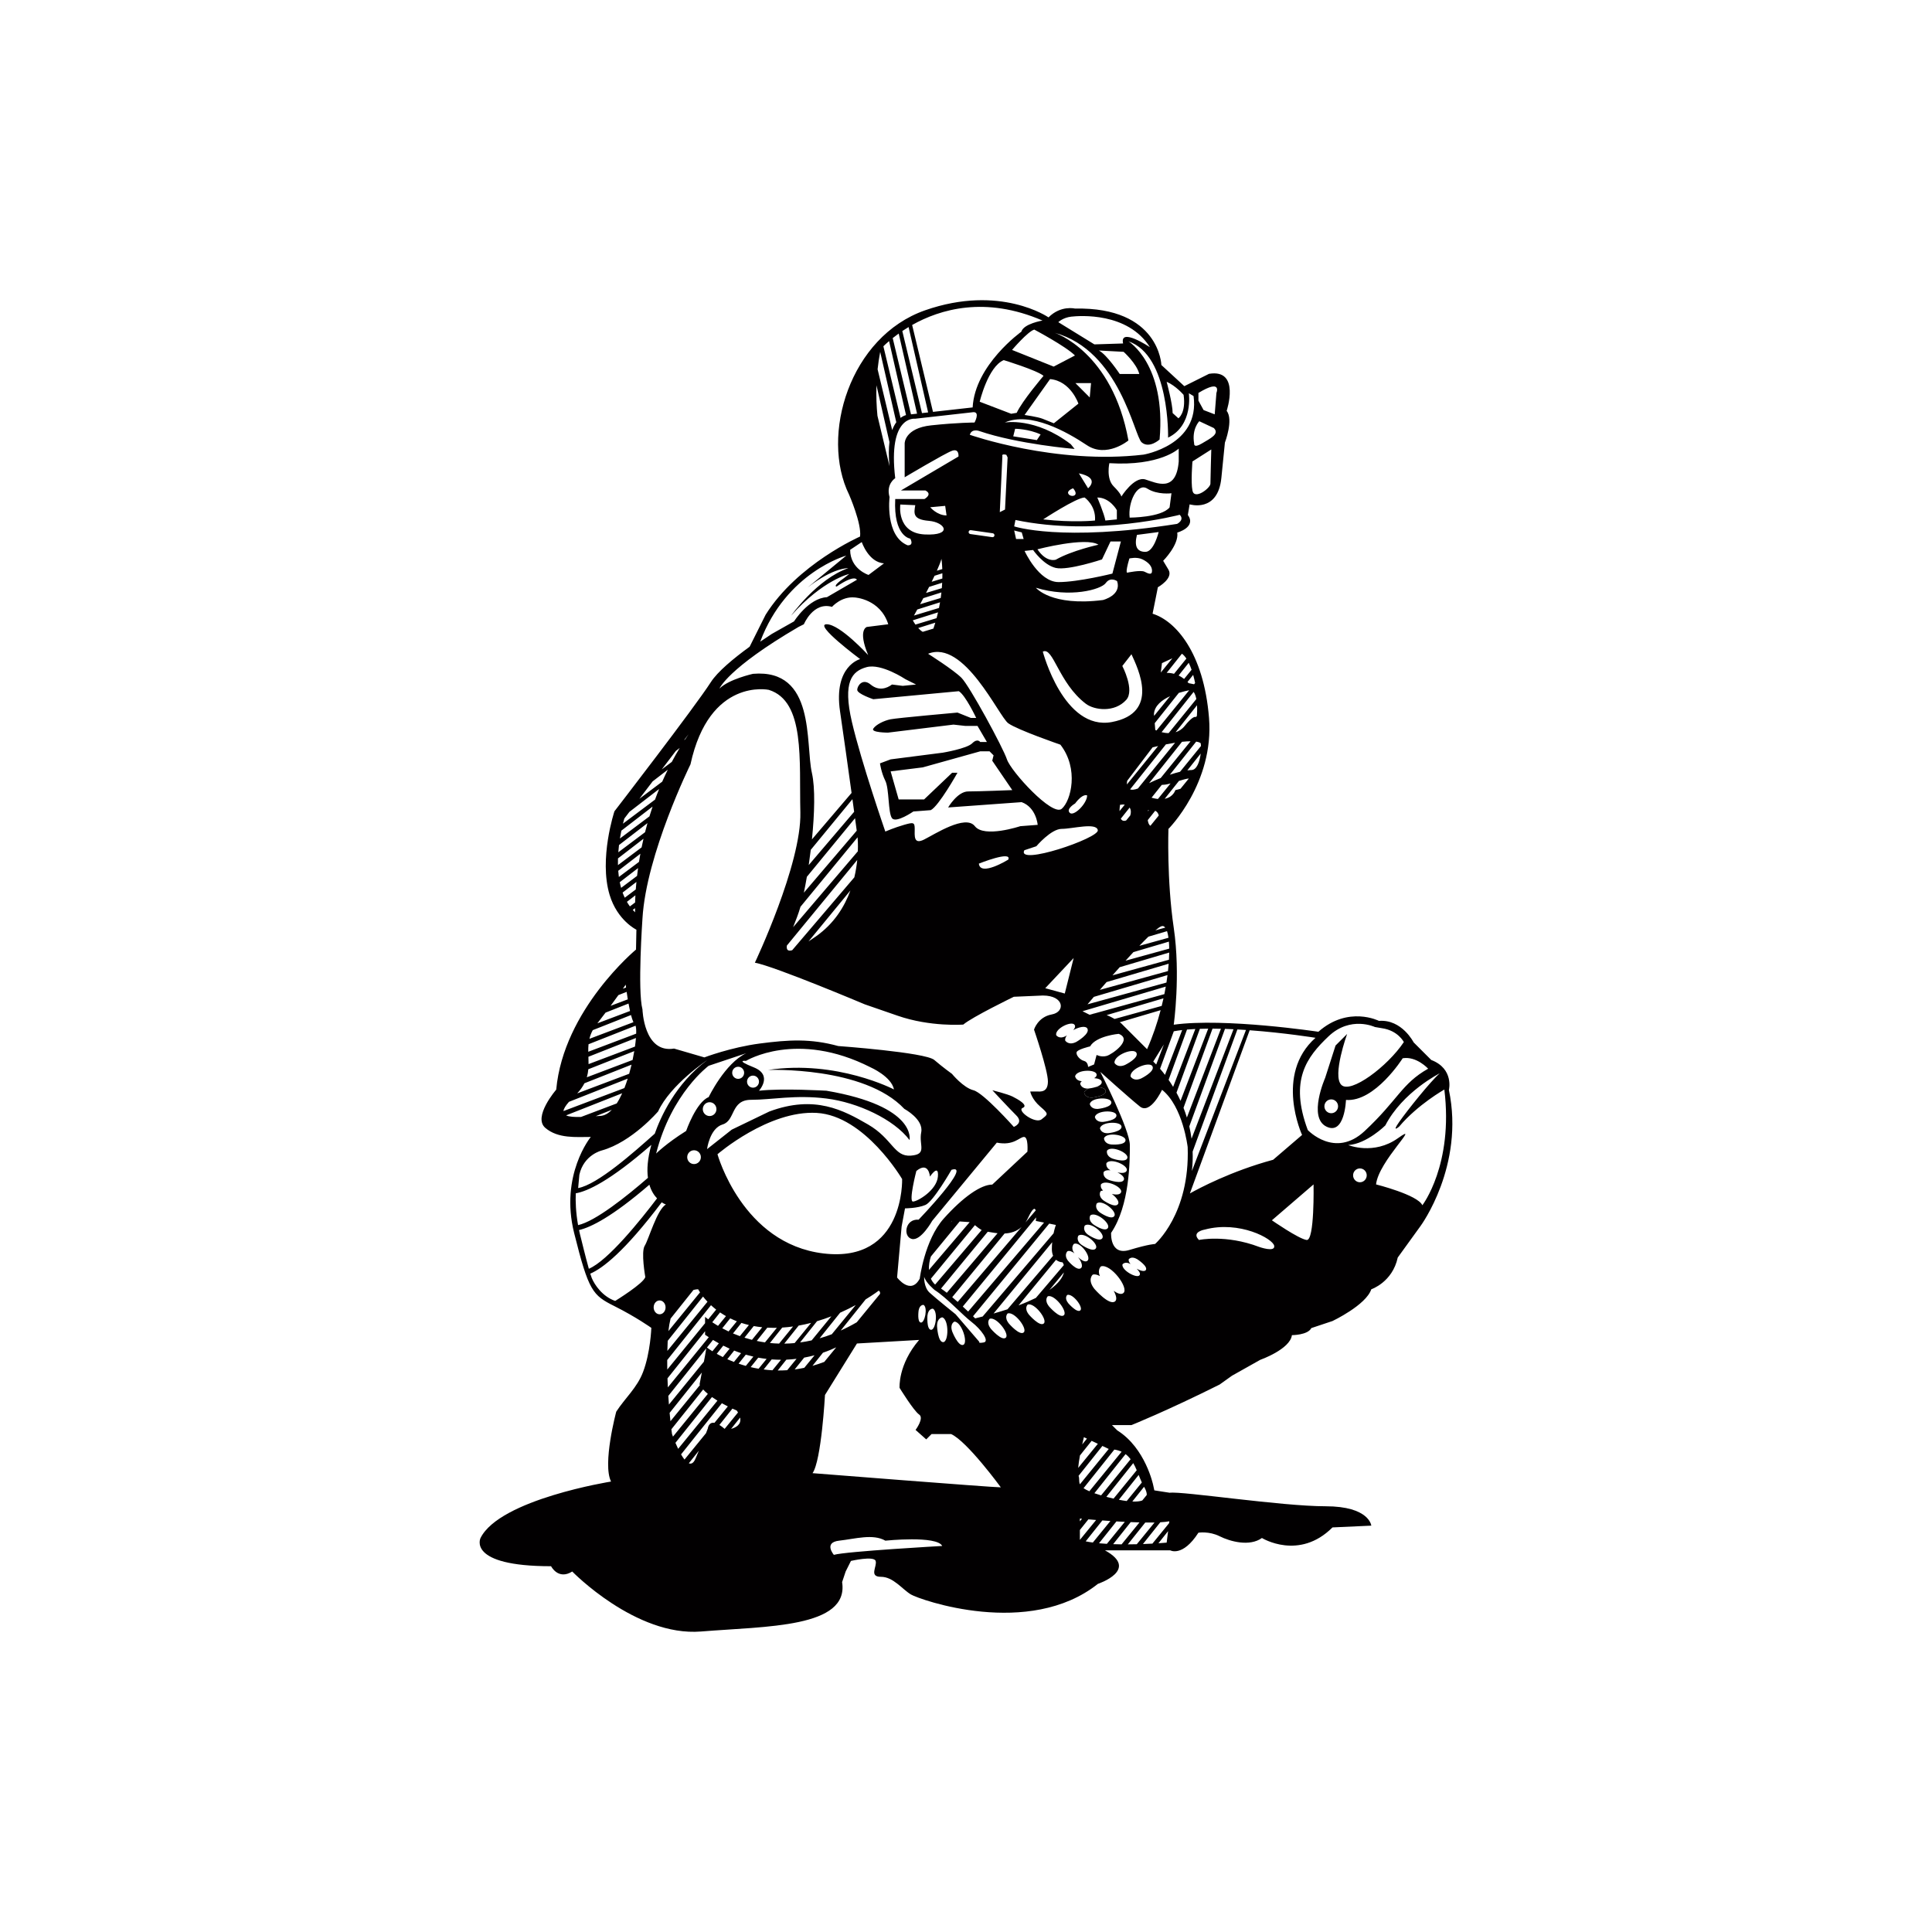 <?xml version="1.0" encoding="utf-8"?>
<!-- Generator: Adobe Illustrator 16.0.0, SVG Export Plug-In . SVG Version: 6.00 Build 0)  -->
<!DOCTYPE svg PUBLIC "-//W3C//DTD SVG 1.1//EN" "http://www.w3.org/Graphics/SVG/1.1/DTD/svg11.dtd">
<svg version="1.1" id="Layer_1" xmlns="http://www.w3.org/2000/svg" xmlns:xlink="http://www.w3.org/1999/xlink" x="0px" y="0px"
	 width="864px" height="864px" viewBox="0 0 864 864" enable-background="new 0 0 864 864" xml:space="preserve">
<g>
	<path fill="#020001" d="M647.957,487.446c0,0,2.369-9.474-7.889-13.421l-7.888-7.88c0,0-5.252-10.393-15.508-9.603
		c0,0-13.681-6.962-27.087,4.865c0,0-41.806-6.315-64.688-3.157c0,0,3.158-22.091,0-43.382c-3.149-21.302-2.368-44.167-2.368-44.167
		s20.513-20.519,18.145-49.702c-2.368-29.189-14.987-43.384-25.235-46.55l1.579-7.881l0.783-3.947c0,0,7.097-3.94,4.729-7.887
		c-2.36-3.94-2.36-3.94-2.36-3.94s7.097-7.105,6.308-12.625c0,0,8.678-2.361,4.736-7.887l0.79-4.737c0,0,12.618,3.947,14.197-11.828
		c1.579-15.774,1.579-15.774,1.579-15.774s3.938-10.25,0.789-14.197c0,0,6.301-18.933-7.895-16.571l-11.04,5.519l-10.263-9.466
		c0,0-0.781-26.025-38.647-25.235c0,0-6.31-1.579-11.827,3.941c0,0-21.546-14.937-55.221-3.158
		c-33.592,11.755-47.032,55.908-33.944,82.471c0,0,5.695,13.019,4.88,18.702c0,0-28.03,12.259-42.232,34.981l-7.139,14.276
		c-7.302,5.317-14.354,11.188-17.343,15.84c-7.32,11.389-43.12,57.768-43.12,57.768s-7.036,21.172-2.156,37.377
		c3.456,11.462,11.981,15.575,11.981,15.575l-0.175,8.877c0,0-32.433,26.846-35.684,62.647c0,0-10.58,12.213-4.884,17.096
		c5.695,4.88,13.83,4.062,20.34,4.062c0,0-13.942,16.981-7.432,43.004c6.51,26.04,8.246,27.775,18.011,32.655
		c9.764,4.896,16.5,9.719,16.5,9.719s-0.376,10.995-3.696,19.722c-2.72,7.149-7.959,11.527-11.996,17.757
		c0,0-6.262,23.369-2.322,31.249c0,0-49.694,7.895-58.371,25.248c0,0-6.309,12.619,31.554,12.619c0,0,3.158,6.315,9.463,2.368
		c0,0,28.399,29.181,57.584,26.827c29.186-2.384,66.266-1.579,63.104-22.091l1.579-4.736l2.368-4.737c0,0,10.253-2.368,11.042,0
		c0.79,2.369-3.154,7.105,2.365,7.105c5.526,0,9.466,5.526,13.41,7.895c3.947,2.354,52.856,19.722,83.618-4.736
		c0,0,18.932-6.316,3.157-15h29.181c0,0,5.526,3.158,12.619-7.882c0,0,4.736-0.79,9.474,1.579
		c4.729,2.368,13.406,4.736,18.932,0.789c0,0,16.564,10.25,31.552-4.736l17.354-0.79c0,0-0.79-8.669-20.512-8.669
		c-19.724,0-64.143-6.833-69.66-6.044l-6.854-1.062l-0.517-2.368c0,0-3.431-16.564-16.05-24.446l-2.368-2.368h8.678
		c0,0,15.783-6.315,39.446-18.143l5.526-3.947l12.616-7.091c0,0,13.406-4.736,14.195-11.053c0,0,7.105,0,8.678-3.157l9.468-3.158
		c0,0,14.984-7.093,17.354-14.198c0,0,9.458-3.143,11.827-14.195l10.263-14.195C635.339,548.18,655.062,521.365,647.957,487.446z
		 M557.203,460.604l-24.18,63.072c0.331-3.029,0.431-5.928,0.331-8.685l20.009-54.616
		C554.655,460.434,555.933,460.52,557.203,460.604z M542.239,460.018c1.247,0.013,2.497,0.027,3.76,0.057l-15.216,39.688
		c-0.458-1.507-0.975-2.957-1.514-4.336L542.239,460.018z M540.316,460.018l-12.374,32.281c-0.589-1.277-1.19-2.497-1.815-3.646
		l10.464-28.552C537.816,460.045,539.052,460.03,540.316,460.018z M534.552,460.174l-9.926,25.881
		c-0.673-1.134-1.363-2.183-2.024-3.143l8.241-22.494C532.048,460.317,533.283,460.245,534.552,460.174z M524.928,461.193
		c1.19-0.216,2.44-0.401,3.738-0.545l-7.679,20.038c-0.79-1.049-1.535-1.967-2.202-2.727L524.928,461.193z M492.695,483.773
		c0.17,1.201-1.33,1.958-2.868,2.415c2.264-0.116,4.47,0.439,4.641,1.631c0.33,2.384-5.963,3.029-5.963,3.029
		c-3.337,0.186-3.684-2.21-3.684-2.21c0.201-0.835,1.001-1.446,2.05-1.854c-0.082,0.009-0.14,0.016-0.14,0.016
		c-3.33,0.188-3.675-2.21-3.675-2.21c0.102-0.416,0.359-0.774,0.712-1.076c-2.691-0.171-2.979-2.21-2.979-2.21
		c0.718-3.029,9.294-3.215,9.63-0.819c0.101,0.705-0.372,1.249-1.09,1.665C491.089,482.266,492.56,482.811,492.695,483.773z
		 M502.635,527.495c-0.702,2.312-6.674,0.216-6.674,0.216c-3.114-1.235-2.404-3.562-2.404-3.562c0.598-0.75,1.754-0.938,3.045-0.779
		c-2.377-1.273-1.781-3.252-1.781-3.252c1.944-2.455,9.788,1.017,9.079,3.328c-0.393,1.292-2.43,1.207-4.151,0.881
		C501.559,525.191,502.953,526.455,502.635,527.495z M499.994,538.446c-1.307,2.039-6.488-1.594-6.488-1.594
		c-2.655-2.037-1.349-4.076-1.349-4.076c0.331-0.242,0.718-0.344,1.147-0.373c-1.435-1.248-0.954-2.74-0.954-2.74
		c1.982-2.413,9.768,1.176,9.022,3.487c-0.416,1.262-2.426,1.163-4.136,0.819C499.19,535.375,500.683,537.385,499.994,538.446z
		 M486.487,552.112c-2.647-2.039-1.343-4.063-1.343-4.063c2.526-1.837,9.15,3.618,7.838,5.67
		C491.678,555.743,486.487,552.112,486.487,552.112z M490.09,558.255c-1.307,2.039-6.488-1.606-6.488-1.606
		c-2.655-2.039-1.349-4.063-1.349-4.063C484.779,550.749,491.403,556.218,490.09,558.255z M488.972,547.576
		c-2.655-2.039-1.352-4.076-1.352-4.076c2.527-1.824,9.145,3.631,7.838,5.67C494.151,551.207,488.972,547.576,488.972,547.576z
		 M491.855,542.208c-2.656-2.024-1.35-4.076-1.35-4.076c2.527-1.823,9.145,3.646,7.838,5.67
		C497.037,545.839,491.855,542.208,491.855,542.208z M497.468,518.108c-3.101-1.25-2.396-3.562-2.396-3.562
		c1.943-2.439,9.788,1.02,9.085,3.331C503.448,520.202,497.468,518.108,497.468,518.108z M496.938,511.82
		c-3.315-0.401-3.223-2.829-3.223-2.829c1.256-2.855,9.725-1.492,9.632,0.921C503.245,512.337,496.938,511.82,496.938,511.82z
		 M495.587,506.767c-3.344,0.188-3.682-2.21-3.682-2.21c0.727-3.029,9.295-3.2,9.639-0.817
		C501.875,506.136,495.587,506.767,495.587,506.767z M493.305,501.715c-3.328,0.187-3.675-2.212-3.675-2.212
		c0.727-3.026,9.303-3.215,9.641-0.816C499.606,501.082,493.305,501.715,493.305,501.715z M491.038,495.902
		c-3.346,0.186-3.682-2.213-3.682-2.213c0.725-3.026,9.301-3.215,9.639-0.816C497.333,495.269,491.038,495.902,491.038,495.902z
		 M490.407,471.772l-1.121,4.249l-2.691,1.119c0,0,0-2.239-1.794-2.685c-1.786-0.443-3.58-2.468-3.365-3.817
		c0.229-1.336,6.057-2.685,6.057-2.685c2.691-4.722,12.789-5.612,12.789-5.612c6.504,2.47-2.913,9.201-5.383,9.876
		C492.429,472.877,490.407,471.772,490.407,471.772z M458.081,380.233l5.374-1.788c0,0,6.576-7.772,11.354-7.772
		c4.788,0,15.538-2.993,16.142,0.596C491.547,374.856,454.492,387.402,458.081,380.233z M480.144,428.433l-3.97,15.879l-8.733-2.383
		L480.144,428.433z M435.961,369.474c-4.185-5.375-17.928,3.588-22.711,5.978c-4.78,2.398-4.186-1.794-4.186-4.779
		c0-2.993-0.595-2.993-4.783-1.794c-4.181,1.198-8.365,2.992-8.365,2.992s-10.761-31.083-14.941-49.019
		c-4.185-17.929,0-22.708,6.574-24.503c6.573-1.794,17.332,5.375,17.332,5.375l4.783,2.398l-5.978,0.595l-4.78-0.595
		c-2.394,1.794-5.979,2.984-9.567,0c-3.581-2.993-5.979,0.595-5.979,2.389c0,1.794,7.178,4.184,7.178,4.184l38.25-3.589
		c2.988,1.794,7.769,11.958,7.769,11.958h-2.388l-5.978-2.397c0,0-26.898,2.397-29.888,2.993c-2.986,0.595-6.574,2.389-7.766,4.184
		c-1.199,1.794,6.574,1.794,6.574,1.794l29.285-3.588l5.379,0.597h5.376l4.191,7.177h-2.993c0,0-1.198-1.794-3.584,0.595
		c-2.391,2.391-13.149,4.185-13.149,4.185l-23.314,2.992l-4.777,1.787c0,0,0.596,4.192,2.39,7.773
		c1.791,3.588,1.196,14.34,2.99,16.737c1.791,2.39,9.563-2.993,9.563-2.993l7.769-0.595c3.586-1.794,11.953-16.729,11.953-16.729
		h-2.39l-12.552,11.949h-11.357l-3.589-12.553l14.347-1.794L438.351,336h4.184l1.795,1.794l-0.596,2.398l8.965,13.148
		c0,0-14.942,0.595-19.726,0.595c-4.782,0-8.969,7.169-8.969,7.169l32.878-2.382c6.573,2.382,7.171,10.155,7.171,10.155
		l-7.774,0.595C456.278,369.474,440.139,374.856,435.961,369.474z M450.904,384.424c0,0-12.554,7.765-13.148,1.787
		C437.756,386.21,452.698,380.233,450.904,384.424z M354.268,424.945c-2.042,0.582-2.623-0.287-2.376-2.088l31.468-38.275
		c-0.24,2.369-0.64,4.996-1.296,7.766L354.268,424.945z M380.306,398.225c-2.651,7.286-7.303,14.835-15.42,20.541
		c-1.213,0.847-2.303,1.586-3.315,2.253L380.306,398.225z M354.684,414.653c1.141-2.857,2.397-6.036,3.294-9.137l25.536-31.07
		c0.09,1.027,0.226,3.252,0.115,6.266L354.684,414.653z M382.376,365.906c0.312,2.304,0.578,4.221,0.758,5.584l-23.642,27.725
		c0.459-2.175,0.908-4.565,1.343-7.105L382.376,365.906z M361.667,386.864c0.33-2.217,0.635-4.5,0.911-6.811l18.629-22.658
		c0.276,2.01,0.538,3.904,0.774,5.641L361.667,386.864z M409.215,187.263l26.178-2.95c2.957,0,0.425,4.644,0.425,4.644
		s-7.598,0-19.422,1.264c-11.823,1.27-11.823,8.023-11.823,8.023v15.201c0,0,17.733-10.558,21.11-11.821
		c3.377-1.271,2.953,2.533,2.953,2.533l-25.755,15.194h10.978c3.381,1.694-0.42,3.804-0.42,3.804h-13.087
		c-0.848,16.888,6.757,17.735,6.757,17.735c1.687,3.374-1.27,2.957-1.27,2.957c-10.132-4.227-8.025-21.538-8.025-21.538
		c-1.687-5.906,2.538-8.448,2.538-8.448C396.975,185.576,409.215,187.263,409.215,187.263z M450.028,203.39l0.58,1.162
		l-1.161,23.319l-2.334,1.163l1.163-25.062C448.276,203.971,447.702,202.801,450.028,203.39z M450.904,323.455
		c4.184,2.993,23.311,9.566,23.311,9.566c8.369,10.752,4.781,25.098,0.595,28.681c-4.184,3.595-22.715-16.731-24.501-22.106
		c-1.794-5.382-16.741-32.877-20.327-36.466c-3.585-3.589-14.938-10.759-14.938-10.759
		C431.181,285.797,446.721,320.469,450.904,323.455z M453.551,237.244l3.382,0.848l0.841,2.956h-3.382L453.551,237.244z
		 M472.133,253.981c5.484,1.263,20.685-3.804,20.685-3.804l3.804-8.024h4.645l-3.798,14.361c0,0-15.2,3.796-24.07,3.796
		c-8.872,0-15.202-13.929-15.202-13.929l3.804-0.424C461.999,245.957,466.643,252.703,472.133,253.981z M463.945,245.648
		c0,0,21.623-5.655,27.287-2.053c0,0-11.842,2.577-19.049,6.689C472.184,250.285,468.063,251.828,463.945,245.648z M501.911,297.826
		l4.085-5.247c2.912,6.409,12.823,26.239-8.75,30.316c-21.566,4.076-30.896-31.479-30.896-31.479
		c4.665-2.333,7.004,13.989,19.24,23.312c3.74,2.856,12.826,4.091,18.073-1.745C507.56,308.648,501.911,297.826,501.911,297.826z
		 M505.062,249.754c0,0,3.373-0.848,5.913,0.423c2.532,1.263,4.222,2.956,4.222,5.067c0,2.117-1.689,1.27-3.376,0.423
		c-1.692-0.848-7.607,0.416-7.607,0.416S502.952,256.931,505.062,249.754z M516.617,362.562c0.903,0.452,1.406,1.234,1.586,2.131
		l-3.724,4.593c-0.718-0.416-1.056-1.42-1.193-2.54L516.617,362.562z M513.364,362.799c0.038-0.302,0.065-0.495,0.065-0.495
		c0.138-0.029,0.245-0.029,0.374-0.043L513.364,362.799z M519.444,414.201c0.633-0.215,1.192,0.03,1.665,0.632l-4.435,1.228
		C517.853,415.077,518.812,414.41,519.444,414.201z M517.823,357.309c-0.847-0.093-1.795-0.28-2.842-0.574l4.549-5.713
		c0.23-0.049,0.467-0.072,0.703-0.072c0.861,0,1.997-0.244,3.238-0.588L517.823,357.309z M519.058,347.949
		c-1.681,0.661-3.417,1.421-5.167,2.275l14.704-18.488c1.536-0.157,2.799-0.236,3.827-0.236L519.058,347.949z M508.866,352.636
		c-1.638,0.597-2.742,0.646-3.48,0.381l16.011-20.132c1.514-0.295,2.877-0.539,4.105-0.731L508.866,352.636z M505.464,364.665
		l-1.81,2.217c-0.206,0.101-0.431,0.172-0.667,0.202c-0.846,0.108-1.399-0.294-1.758-0.962l3.953-4.966
		C505.837,362.146,505.865,363.496,505.464,364.665z M491.855,442.677c0.947-1.106,1.952-2.27,3.008-3.489l27.774-8.207
		c-0.078,1.059-0.186,2.166-0.309,3.284L491.855,442.677z M522.114,436.059c-0.144,1.092-0.302,2.211-0.473,3.344l-35.298,9.733
		c0.789-0.933,1.745-2.066,2.828-3.331L522.114,436.059z M497.504,436.173c1.055-1.205,2.141-2.425,3.229-3.631l22.143-6.556
		c-0.015,1.026-0.051,2.096-0.116,3.215L497.504,436.173z M500.655,362.727c0.015-1.492,0.229-2.813,0.229-2.813
		c0.817-0.157,1.522-0.172,2.124-0.078L500.655,362.727z M486.173,355.73c0,3.588-5.986,9.566-7.781,7.766
		c-1.788-1.794,2.398-4.177,2.398-4.177C484.378,354.531,486.173,355.73,486.173,355.73z M463.264,262.844
		c15.2,4.643,29.138,0.839,31.247-2.117c2.11-2.95,5.067-0.84,5.067-0.84c2.109,6.331-6.33,8.448-6.33,8.448
		C470.024,271.292,463.264,262.844,463.264,262.844z M415.392,232.923c7.302,0.61,10.952,6.697-1.827,6.087
		c-12.772-0.61-10.945-13.385-10.945-13.385l6.689,0.293C408.703,229.572,408.092,232.313,415.392,232.923z M416.001,226.845
		l6.688-0.618l0.61,4.271C419.044,230.498,416.001,226.845,416.001,226.845z M411.473,270.215c0.456-0.854,0.936-1.773,1.438-2.713
		l8.089-2.562c-0.09,0.804-0.19,1.629-0.31,2.484L411.473,270.215z M420.39,269.354c-0.141,0.825-0.298,1.671-0.47,2.533
		l-11.197,3.396c0.392-0.704,0.897-1.63,1.483-2.713L420.39,269.354z M414.121,265.169c0.459-0.89,0.926-1.794,1.382-2.706
		l5.842-1.851c-0.036,0.774-0.086,1.586-0.157,2.419L414.121,265.169z M416.643,260.174c0.449-0.918,0.884-1.815,1.296-2.691
		l3.499-1.112c0.003,0.732,0,1.521-0.018,2.354L416.643,260.174z M418.972,255.229c0.951-2.125,1.688-3.983,2.046-5.29
		c0,0,0.266,1.665,0.377,4.557L418.972,255.229z M419.493,273.847c-0.197,0.854-0.409,1.723-0.646,2.598l-9.456,2.871
		c-0.388-0.552-0.783-1.184-1.188-1.902L419.493,273.847z M418.276,278.454c-0.262,0.876-0.538,1.758-0.847,2.656l-4.779,1.45
		c-0.633-0.359-1.311-0.912-2.027-1.694L418.276,278.454z M443.74,240.222l-9.818-1.399c-0.477-0.072-0.806-0.516-0.742-0.997
		c0.071-0.467,0.513-0.805,0.989-0.733l9.815,1.393c0.474,0.072,0.805,0.524,0.739,0.997
		C444.66,239.964,444.215,240.294,443.74,240.222z M521.34,441.212c-0.201,1.12-0.401,2.239-0.632,3.373l-31.078,8.585
		c-0.407,0.071-0.802,0.186-1.176,0.329l-1.163,0.316l-3.188-1.594L521.34,441.212z M520.313,446.451
		c-0.245,1.12-0.511,2.269-0.798,3.402l-21.058,5.828c-1.032-0.604-2.253-1.235-3.551-1.723L520.313,446.451z M508.206,470.811
		c1.262,2.368-5.09,5.439-5.09,5.439c-3.424,1.479-4.7-0.903-4.7-0.903C498.015,471.887,506.935,468.427,508.206,470.811z
		 M515.383,476.854c1.262,2.383-5.09,5.454-5.09,5.454c-3.424,1.478-4.7-0.903-4.7-0.903
		C505.191,477.945,514.12,474.485,515.383,476.854z M512.972,469.204l-11.557-11.57c0,0-0.243-0.188-0.661-0.475l18.289-5.41
		C517.521,457.548,515.512,463.489,512.972,469.204z M520.493,467.093l-3.431,8.956c-0.818-0.86-1.321-1.306-1.321-1.306
		L520.493,467.093z M522.876,424.235l-19.523,5.383c1.185-1.306,2.362-2.584,3.511-3.826l15.869-4.693
		C522.817,422.06,522.861,423.107,522.876,424.235z M522.545,419.375l-13.02,3.604c1.435-1.507,2.807-2.893,4.048-4.099l8.332-2.461
		C522.171,417.222,522.387,418.213,522.545,419.375z M527.921,352.744c-0.682,0.208-1.436,0.409-2.305,0.596
		c0,0-0.861,3.136-4.758,3.889l6.372-8.002c1.675-0.516,3.266-0.976,4.429-1.083L527.921,352.744z M532.787,344.368
		c-0.496,0-1.113,0.058-1.801,0.151l5.97-7.515C536.525,340.579,535.206,344.368,532.787,344.368z M536.971,332.418
		c0.057,0.352,0.102,0.761,0.116,1.199l-9.375,11.526c-1.37,0.337-2.906,0.768-4.549,1.312l11.783-14.805
		C536.662,331.916,536.971,332.418,536.971,332.418z M535.257,320.153l-0.41,0.517c-0.531-0.266-1.859-0.008-5.045,3.976
		c-1.192,1.492-2.613,2.354-4.069,2.806l9.587-12.058C535.428,317.311,535.335,319.119,535.257,320.153z M522.616,327.854
		c-1.147-0.014-2.225-0.193-3.143-0.423l14.324-18.007c0.589,0.803,0.969,1.93,1.207,3.194L522.616,327.854z M517.191,326.677
		c-0.338-0.128-0.547-0.229-0.547-0.229l-0.242-3.044l10.78-13.549c1.929-0.604,3.631-0.977,4.635-1.17L517.191,326.677z
		 M534.459,305.44L534,306.007l-2.412-0.489c-0.171-0.193-0.351-0.359-0.53-0.538l2.533-3.171
		C534.028,303.366,534.3,304.687,534.459,305.44z M532.88,299.526l-3.338,4.098c-0.825-0.638-1.65-1.156-2.454-1.543l4.521-5.669
		C532.09,297.409,532.521,298.472,532.88,299.526z M528.502,292.415l0.101-0.044c0.718,0.517,1.37,1.278,1.953,2.153l-5.521,6.805
		c-1.24-0.344-2.361-0.431-3.295-0.409L528.502,292.415z M519.638,296.555l4.65-2.167l-5.174,6.365L519.638,296.555z
		 M523.269,311.339l-7.139,8.793l-0.071-0.861C516.315,315.553,519.646,313.019,523.269,311.339z M515.454,334.213
		c0.861-0.208,1.672-0.395,2.462-0.574l-13.944,17.16c-0.058-0.868,0.128-1.643,0.128-1.643L515.454,334.213z M512.239,246.796
		c-3.797,0-5.067-2.533-3.797-7.593l9.71-1.271C518.152,237.933,516.043,246.796,512.239,246.796z M526.399,234.287
		c-51.883,8.161-72.849,1.112-72.849,1.112l0.562-2.863c36.143,7.579,73.456-2.325,73.456-2.325
		C529.895,232.536,526.399,234.287,526.399,234.287z M485.052,222.488c0,0,5.152,3.604,4.638,10.292c0,0-9.79,1.033-23.169-0.51
		C466.521,232.27,481.448,222.488,485.052,222.488z M479.899,218.369c3.092,3.602-1.026,4.119-2.052,2.576
		C476.812,219.402,479.899,218.369,479.899,218.369z M482.482,211.679c9.775,2.053,4.112,6.689,4.112,6.689L482.482,211.679z
		 M512.195,214.414c-4.979-1.537-10.729,7.658-10.729,7.658s0-1.142-3.451-4.593c-3.445-3.445-1.91-10.343-1.91-10.343
		c22.786,1.407,31.027-6.516,31.027-6.516v5.749C525.983,220.55,517.177,215.95,512.195,214.414z M523.881,220.586l-0.834,6.323
		c-3.731,4.571-17.855,4.571-17.855,4.571c-0.825-6.645,3.329-15.867,7.895-12.968C517.649,221.418,523.881,220.586,523.881,220.586
		z M499.463,228.15v4.119l-5.139,0.51c-0.517-3.086-3.609-10.292-3.609-10.292C496.376,222.488,499.463,228.15,499.463,228.15z
		 M541.307,216.331c0,1.916-7.163,7.442-8.039,3.064c-0.774-3.833,0-13.026,0-13.026l8.425-5.369
		C541.692,201,541.307,214.414,541.307,216.331z M537.473,198.33c-3.824,2.29-3.444,0-3.444,0c-1.148-6.523,2.296-9.962,2.296-9.962
		l6.517,3.058C545.525,194.109,541.307,196.026,537.473,198.33z M535.944,175.722c10.729-6.516,8.045,0,8.045,0l-0.767,9.575
		l-4.981-1.917l-2.297-4.213V175.722z M529.306,176.577c1.17,8.152-2.326,10.485-2.326,10.485l-2.568-2.333
		c0-4.076-2.677-13.988-2.677-13.988C525.818,172.486,529.306,176.577,529.306,176.577z M479.08,141.603
		c3.72-0.417,25.235-2.068,35.154,13.649c0,0-13.645-9.1-11.985-1.65l-12.834,0.409l-16.134-9.933
		C473.281,144.079,475.356,142.019,479.08,141.603z M509.498,167.247h-8.75c0,0-5.834-8.75-9.324-10.5l11.067,0.588
		C502.491,157.334,508.328,162.582,509.498,167.247z M510.553,197.82c3.38,2.958,8.023-1.271,8.023-1.271
		c2.957-33.774-13.938-43.909-13.938-43.909c18.582,6.331,17.735,43.07,17.735,43.07c11.396-5.49,9.285-19.845,9.285-19.845
		l2.111,1.263c2.964,21.963-22.38,26.182-22.38,26.182c-39.258,4.644-77.686-8.871-77.686-8.871c0.847-2.95,4.222-1.687,4.222-1.687
		c17.312,5.913,42.647,8.024,42.647,8.024l-1.694-2.111c-16.041-12.251-29.548-9.71-29.548-9.71
		c11.404-5.074,27.869,4.22,36.732,10.135c8.864,5.913,18.574-2.111,18.574-2.111c-7.171-39.696-32.93-48.136-32.93-48.136
		C500.841,156.868,507.172,194.863,510.553,197.82z M482.268,180.509l-10.98,8.785c0,0-2.958-1.184-5.066-2.032
		c-2.111-0.847-8.025-1.687-8.025-1.687l11.398-16.041C478.88,170.375,482.268,180.509,482.268,180.509z M480.934,171.323h6.989
		l-0.589,6.416L480.934,171.323z M454.672,184.621l-2.476,0.417l-14.067-5.383c0,0,3.718-15.71,10.751-18.61
		c0,0,14.9,4.551,17.792,7.033C466.672,168.078,457.154,179.246,454.672,184.621z M453.129,195.129l0.847-3.373
		c0,0,5.915,0,11.396,2.527l-1.687,2.533L453.129,195.129z M480.73,158.971l-9.516,4.974l-18.618-7.451c0,0,7.034-8.275,9.935-9.101
		C462.531,147.394,476.598,154.844,480.73,158.971z M466.221,143.354c0,0-8.456,1.392-9.482,4.995c0,0-20.734,14.807-21.767,33.854
		l-17.736,1.987l-9.32-38.856C420.398,138.301,440.597,132.272,466.221,143.354z M406.324,146.26l8.737,38.175l-2.748,0.309
		l-8.796-36.704C404.396,147.452,405.336,146.855,406.324,146.26z M401.906,149.16l8.203,35.835l-2.709,0.302l-8.179-34.105
		C400.029,150.538,400.926,149.864,401.906,149.16z M397.599,152.533l7.576,33.093c-0.653,0.188-1.522,0.553-2.448,1.25
		l-7.676-32.018C395.668,154.255,396.515,153.452,397.599,152.533z M393.624,157.364l7.202,31.471
		c-0.671,0.912-1.303,2.06-1.834,3.51l-6.524-27.202C392.737,162.61,393.117,160.012,393.624,157.364z M391.958,172.299
		l5.808,25.371c-0.353,2.878-0.395,6.416,0.039,10.801l-5.405-22.543C391.991,181.75,391.793,177.187,391.958,172.299z
		 M385.383,242.411c0,0,3.029,9.086,9.947,9.517l-6.918,5.188c0,0-8.218-2.598-8.218-11.238L385.383,242.411z M378.465,248.468
		l-17.301,14.269c11.674-9.079,18.166-8.641,18.166-8.641c-13.845,4.75-25.519,21.187-25.519,21.187
		c14.271-16.006,25.949-18.597,25.949-18.597l-2.16,1.723c-5.624,3.897-3.463,3.905-3.463,3.905
		c8.218-5.627,9.082-3.037,9.082-3.037l-13.407,7.788c-8.218,0.437-14.705,10.815-14.705,10.815l-9.951,5.62l-5.186,3.466
		C351.649,255.825,378.465,248.468,378.465,248.468z M357.091,280.378l2.401-1.207c0,0,4.191-10.184,12.582-7.78
		c0,0,4.191-4.802,10.184-4.198c0,0,11.383,0.603,14.975,11.978l-9.584,1.207c0,0-4.191,1.19,0.599,12.574
		c0,0-12.581-13.781-18.571-13.781c-5.992,0,14.979,15.582,14.979,15.582s-11.982,3-8.989,23.361
		c1.543,10.487,3.56,24.926,5.156,36.488l-17.721,20.777c1.171-11.497,1.508-23.002-0.014-29.705
		c-3-13.185,1.798-46.729-26.361-44.333c0,0-10.783,2.397-14.979,6.588C321.749,307.93,325.341,298.945,357.091,280.378z
		 M343.8,308.504c16.382,5.088,13.558,31.629,14.124,54.79c0.563,23.161-20.336,67.221-20.336,67.221
		c9.04,1.697,49.146,18.636,49.146,18.636s0,0,14.684,5.081c14.688,5.096,29.372,3.962,29.372,3.962
		c3.954-3.388,22.597-12.431,22.597-12.431l12.99-0.56c9.604,0,10.164,7.348,3.956,8.469c-6.208,1.134-7.91,6.776-7.91,6.776
		s6.208,18.07,6.208,23.166c0,5.081-3.388,4.521-5.08,4.521c-1.695,0-2.814,0-2.814,0s0.56,3.389,4.507,6.774
		c3.962,3.388,3.388,3.388,0.574,5.642c-2.826,2.268-11.297-3.947-8.483-5.08c2.828-1.136-2.252-3.947-4.513-5.083
		c-2.261-1.134-9.037-2.827-9.037-2.827s7.342,7.91,10.736,11.296c3.388,3.388-1.134,5.098-1.134,5.098s-13.556-15.26-18.077-16.394
		c-4.52-1.133-9.601-7.335-9.601-7.335s-3.955-2.828-7.909-6.214c-3.955-3.389-42.933-6.217-42.933-6.217
		c-12.424-3.388-22.027-2.826-35.018-1.134c-12.99,1.693-24.854,6.215-24.854,6.215l-13.554-3.947
		c-13.562,2.254-14.128-17.512-14.128-17.512c-2.261-8.484,0-40.676,0-40.676c1.698-28.802,21.466-68.907,21.466-68.907
		C317.252,302.85,343.8,308.504,343.8,308.504z M463.248,580.434c-2.21,1.089-4.766,2.21-7.751,3.344l16.765-20.397
		c1.336,1.134,2.915,1.134,2.915,1.134s0.338,0.445,0.574,1.249L463.248,580.434z M475.793,569.022
		c-0.517,2.108-2.188,4.821-6.474,7.851L475.793,569.022z M427.359,587.754c0,0-8.886-7.149-11.602-9.632
		c-2.721-2.455-2.469-7.149-2.469-7.149c0.738,2.715,4.689,5.93,4.689,5.93c5.43,3.444,12.342,11.095,16.542,14.31
		c4.196,3.217,8.144,8.642,5.432,9.13c-2.713,0.502-1.974-0.243-1.974-0.243L427.359,587.754z M430.783,601.418
		c-2.258,0.891-4.925-5.885-4.925-5.885c-1.267-3.616,0.988-4.507,0.988-4.507C430.079,591.17,433.036,600.529,430.783,601.418z
		 M421.823,600.213c-2.424,0.113-2.768-7.147-2.768-7.147c-0.036-3.834,2.383-3.947,2.383-3.947
		C424.458,590.278,424.244,600.099,421.823,600.213z M416.356,594.701c-2.066-0.158-1.597-6.36-1.597-6.36
		c0.374-3.257,2.44-3.099,2.44-3.099C419.636,586.547,418.427,594.859,416.356,594.701z M321.099,592.935
		c-0.977-0.587-1.837-1.134-2.573-1.621l3.491-4.394c0.826,0.56,1.705,1.121,2.643,1.651L321.099,592.935z M326.55,589.576
		c0.939,0.46,1.931,0.891,2.979,1.307l-3.715,4.551c-0.997-0.475-1.941-0.948-2.81-1.423L326.55,589.576z M318.857,599.223
		c0.875,0.53,1.747,1.047,2.619,1.521l-2.881,3.545c-1.271-0.805-2.1-1.392-2.455-1.666L318.857,599.223z M323.45,601.776
		c0.954,0.488,1.897,0.934,2.846,1.35l-3.061,3.761c-0.998-0.502-1.902-0.989-2.706-1.45L323.45,601.776z M328.326,603.987
		c1.041,0.418,2.067,0.804,3.091,1.147l-3.209,3.935c-1.04-0.402-2.027-0.818-2.953-1.22L328.326,603.987z M330.871,597.527
		c-1.069-0.386-2.095-0.789-3.068-1.205l3.758-4.707c1.068,0.344,2.186,0.673,3.354,0.947L330.871,597.527z M337.079,593.021
		c1.21,0.23,2.469,0.403,3.779,0.532l-4.579,5.626c-1.159-0.3-2.271-0.617-3.348-0.961L337.079,593.021z M343.151,593.738
		c0.969,0.045,1.952,0.087,2.971,0.087c0.435,0,0.861-0.015,1.296-0.029l-5.318,6.53c-1.267-0.186-2.49-0.4-3.678-0.658
		L343.151,593.738z M349.822,593.696c1.633-0.102,3.243-0.26,4.834-0.487l-6.233,7.649c-1.403-0.042-2.781-0.114-4.108-0.258
		L349.822,593.696z M357.17,592.806c1.899-0.329,3.758-0.745,5.566-1.206l-7.378,9.029c-1.579,0.158-3.119,0.229-4.622,0.244
		L357.17,592.806z M365.375,590.853c2.232-0.658,4.381-1.405,6.419-2.195l-8.82,10.766c-1.761,0.389-3.483,0.703-5.175,0.919
		L365.375,590.853z M375.709,587.049c2.565-1.133,4.901-2.309,6.982-3.43l-10.707,13.062c-1.853,0.718-3.66,1.307-5.444,1.81
		L375.709,587.049z M387.124,581.092c3.704-2.252,5.836-3.902,5.836-3.902c0.546,0.272,0.703,0.789,0.6,1.436l-10.393,12.673
		c-0.039,0.045-0.068,0.058-0.068,0.058c-2.423,1.408-4.805,2.628-7.138,3.675L387.124,581.092z M368.31,560.552
		c-36.358-4.307-47.448-44.368-47.448-44.368s22.795-19.723,44.365-18.487c21.567,1.232,38.208,29.584,38.208,29.584
		S404.666,564.857,368.31,560.552z M316.918,490.633c-5.595,2.24-10.073,15.129-10.073,15.129
		c-8.946,5.613-13.421,10.106-13.421,10.106c6.872-27.015,23.494-39.245,23.494-39.245l16.776-5.612
		C324.185,475.505,316.918,490.633,316.918,490.633z M332.78,479.754c0,1.507-1.191,2.713-2.67,2.713
		c-1.475,0-2.67-1.206-2.67-2.713c0-1.494,1.195-2.7,2.67-2.7C331.588,477.054,332.78,478.26,332.78,479.754z M320.395,496.016
		c0,1.708-1.366,3.086-3.053,3.086s-3.05-1.378-3.05-3.086c0-1.707,1.364-3.101,3.05-3.101S320.395,494.309,320.395,496.016z
		 M310.373,520.576c-1.683,0-3.05-1.379-3.05-3.086c0-1.708,1.368-3.087,3.05-3.087c1.687,0,3.058,1.379,3.058,3.087
		C313.431,519.197,312.06,520.576,310.373,520.576z M313.054,577.949l-14.139,17.326c0.226-2.081,0.56-3.933,0.969-5.584
		l10.234-12.818c1.267-0.33,2.113-0.303,2.113-0.303S312.498,577.103,313.054,577.949z M298.603,599.624l15.796-19.794
		c0.549,0.703,1.209,1.478,1.992,2.312l-17.947,21.988C298.477,602.652,298.527,601.146,298.603,599.624z M316.197,513.901
		c0,0,1.16-9.288,6.966-11.038c5.803-1.737,3.48-11.024,12.768-11.024c9.291,0,19.737-2.324,33.667-0.574
		c13.936,1.737,30.188,9.287,37.152,18.575c0,0,3.481-15.101-37.152-22.062c0,0-19.732-1.163-30.179,0c0,0,6.38-6.962-2.328-10.451
		c-8.706-3.472-3.482-2.898-3.482-2.898s22.641-13.923,55.728,2.898c0,0,9.286,4.063,10.449,9.877c0,0-25.543-13.349-56.304-8.714
		c0,0,42.955-1.737,60.948,17.413c0,0,8.705,4.649,7.542,10.463c-1.159,5.799,2.903,9.862-4.644,10.437
		c-7.543,0.589-8.124-7.536-19.151-13.938c-11.028-6.374-23.803-13.349-44.118-5.801l-16.833,8.125L316.197,513.901z
		 M334.079,483.714c0-1.492,1.195-2.697,2.67-2.697c1.476,0,2.674,1.205,2.674,2.697c0,1.494-1.198,2.7-2.674,2.7
		C335.274,486.414,334.079,485.208,334.079,483.714z M415.879,526.188c0,0,4.055-6.086,3.549,0
		c-0.51,6.086-9.122,11.154-11.149,11.154s1.518-13.681,1.518-13.681C415.374,519.099,415.879,526.188,415.879,526.188z
		 M403.208,548.494l1.518-8.11c0,0,5.58,0,9.126-1.521c3.549-1.52,11.659-15.718,11.659-15.718
		c9.629-3.042-14.699,22.308-14.699,22.308c-6.086-0.502-7.098,7.607-3.043,8.612c4.055,1.018,9.122-8.109,9.122-8.109
		l28.888-34.967c7.607,1.52,10.141-2.541,12.173-2.541c2.024,0,1.514,6.588,1.514,6.588l-15.711,14.713
		c-5.066,0-13.087,5.57-21.704,15.202c-8.615,9.63-10.732,26.856-10.732,26.856c-4.055,7.593-10.139-0.503-10.139-0.503
		L403.208,548.494z M466.9,546.744l-33.937,39.79c-0.721-0.676-1.532-1.436-2.401-2.24l32.787-39.876
		c-0.044,0.891-0.116,1.594-0.116,1.594L466.9,546.744z M429.171,546.242l4.472,0.3l-18.216,21.374
		c-0.104-2.11,0.275-4.249,0.879-6.014L429.171,546.242z M425.202,546.643c0.141-0.2,0.276-0.415,0.425-0.631h0.107L425.202,546.643
		z M435.989,547.893c0.833,0.718,1.931,1.579,3.008,2.181l-20.803,24.389c-0.829-0.747-1.45-1.65-1.888-2.628L435.989,547.893z
		 M441.73,550.835c0.971,0.129,2.541,0.487,4.393,0.674l-22.701,26.628c-0.918-0.718-1.791-1.363-2.584-1.881L441.73,550.835z
		 M449.26,551.625c2.599-0.116,5.361-0.849,7.629-2.943l-28.604,33.546c-0.808-0.718-1.625-1.436-2.443-2.125L449.26,551.625z
		 M458.575,546.715c0.382-0.574,0.747-1.19,1.076-1.896c2.233-4.75,3.167-4.794,3.517-3.502L458.575,546.715z M410.816,586.031
		c0.495-2.714,2.221-2.47,2.221-2.47c1.979,1.235,0.5,8.152-1.23,7.896C410.077,591.212,410.816,586.031,410.816,586.031z
		 M439.448,588.744c-1.091,0.287-2.195,0.56-3.344,0.847c0,0-0.362-0.359-0.954-0.948l34.069-41.44l2.971,0.604
		c0,0-0.545,1.45-1.032,3.747L439.448,588.744z M470.548,555.527c-0.093,0.963-0.152,1.968-0.152,3.015
		c0,1.279,0.225,2.254,0.562,3.044l-20.396,23.929c-1.926,0.631-3.998,1.262-6.231,1.894L470.548,555.527z M307.969,328.307
		c-0.528,0.761-1.03,1.528-1.536,2.296l-0.507,0.373L307.969,328.307z M302.242,335.82l1.726-1.328
		c-1.256,2.067-2.43,4.148-3.535,6.23l-4.496,3.373L302.242,335.82z M291.86,349.443l6.786-5.232
		c-0.883,1.787-1.723,3.567-2.498,5.347l-10.206,7.658L291.86,349.443z M279.21,366.043l2.271-2.972l13.282-10.233
		c-0.65,1.585-1.253,3.171-1.823,4.743l-14.361,10.773C278.949,366.897,279.21,366.043,279.21,366.043z M277.875,371.476
		l13.959-10.765c-0.498,1.471-0.962,2.921-1.399,4.364l-13.206,9.91C277.437,373.715,277.652,372.524,277.875,371.476z
		 M276.824,377.907l12.732-9.812c-0.391,1.378-0.753,2.735-1.087,4.077l-11.957,8.971
		C276.591,380.031,276.695,378.947,276.824,377.907z M276.361,383.886l11.408-8.793c-0.301,1.314-0.585,2.599-0.839,3.854
		l-10.58,7.938C276.329,385.873,276.332,384.868,276.361,383.886z M276.476,389.419l9.904-7.63
		c-0.229,1.249-0.431,2.469-0.621,3.646l-8.997,6.752C276.634,391.263,276.544,390.345,276.476,389.419z M277.158,394.521
		l8.186-6.308c-0.166,1.207-0.315,2.368-0.445,3.488l-7.13,5.354C277.531,396.223,277.326,395.376,277.158,394.521z M282.978,406.91
		l1.002-0.768c0,1.191,0.028,1.837,0.028,1.837C283.645,407.634,283.309,407.275,282.978,406.91z M284.019,403.601l-2.329,1.744
		c-0.485-0.653-0.919-1.341-1.329-2.045l3.79-2.914C284.083,401.584,284.04,402.661,284.019,403.601z M284.321,397.758l-4.928,3.697
		c-0.352-0.748-0.682-1.507-0.965-2.291l6.18-4.758C284.493,395.591,284.396,396.71,284.321,397.758z M279.813,440.336
		c0,0,0.054,0.489,0.158,1.292l-1.407,0.531C279.379,440.981,279.813,440.336,279.813,440.336z M276.552,445.016l3.688-1.45
		c0.14,0.992,0.308,2.141,0.51,3.346l-7.687,2.9C274.423,447.973,275.593,446.364,276.552,445.016z M270.803,452.853l10.278-4.061
		c0.201,1.118,0.426,2.252,0.67,3.328l-14.602,5.514C268.459,455.954,269.68,454.346,270.803,452.853z M265.079,460.69l17.11-6.761
		c0.337,1.265,0.7,2.383,1.081,3.202l-19.676,7.435C263.895,463.289,264.365,461.997,265.079,460.69z M263.195,466.991l21.031-8.295
		c0.241,0.646,0.331,1.896,0.28,3.559l-21.426,8.098C263.062,469.231,263.083,468.127,263.195,466.991z M284.399,464.192
		c-0.093,1.163-0.244,2.47-0.437,3.849l-20.753,7.837c0.01-1.091-0.029-2.197-0.068-3.288L284.399,464.192z M263.101,478.175
		l20.544-8.109c-0.208,1.276-0.459,2.61-0.746,3.96l-20.465,7.738C262.793,480.556,262.994,479.365,263.101,478.175z
		 M261.358,484.446l21.071-8.325c-0.32,1.349-0.674,2.713-1.062,4.076l-23.24,8.771
		C259.571,487.434,260.604,485.926,261.358,484.446z M254.442,492.744l26.272-10.379c-0.46,1.45-0.951,2.87-1.486,4.22
		l-27.251,10.292C252.088,495.887,252.856,494.538,254.442,492.744z M259.846,499.503c-2.924,0.072-5.318-0.042-6.682-0.703
		l25.077-9.889c-0.75,1.665-1.564,3.2-2.44,4.551L259.846,499.503z M273.598,496.317c-1.568,1.621-3.294,2.626-5.167,2.728
		c-0.674,0.027-1.349,0.072-2.013,0.114L273.598,496.317z M259.093,525.342c1.992-8.971,10.042-10.852,10.042-10.852
		c13.46-3.747,25.173-17.455,25.173-17.455c5.483-11.971,21.933-22.924,21.933-22.924c-14.235,10.535-20.92,25.724-23.429,32.87
		c-9.387,8.385-25.622,22.781-34.264,24.332C258.762,528.686,259.093,525.342,259.093,525.342z M257.485,533.652
		c5.193-0.891,15.212-5.454,33.804-21.674c-1.74,6.214-2.035,11.053-1.532,14.755c-9.532,8.283-23.506,19.449-31.239,21.145
		C257.493,542.106,257.346,537.227,257.485,533.652z M259.911,554.122c-0.373-1.394-0.688-2.728-0.961-4.034
		c5.293-1.235,14.814-5.942,31.457-20.281c0.83,2.799,2.135,4.765,3.427,6.113c-7.321,9.646-21.954,27.891-30.502,31.479
		C261.834,562.059,259.911,554.122,259.911,554.122z M294.981,587.754c-1.474,0-2.663-1.378-2.663-3.086
		c0-1.723,1.188-3.101,2.663-3.101c1.468,0,2.663,1.378,2.663,3.101C297.645,586.376,296.45,587.754,294.981,587.754z
		 M288.325,557.106c-1.744,2.742,0.248,13.953,0.248,13.953c-0.495,2.742-13.458,10.723-13.458,10.723
		c-5.734-1.994-9.222-7.233-10.467-10.221c-0.184-0.445-0.417-1.134-0.679-1.979c5.447-2.312,15.297-9.82,31.952-31.896
		c1.087,0.718,1.874,0.976,1.874,0.976C293.812,540.901,290.07,554.364,288.325,557.106z M298.383,608.222l19.576-24.531
		c0.7,0.646,1.479,1.307,2.317,1.968l-3.56,4.363c-0.915-0.688-1.403-1.119-1.403-1.119v2.841l-16.902,20.728
		C298.388,611.064,298.38,609.656,298.383,608.222z M298.502,616.405l16.812-21.073v1.579c0.549,0.389,1.098,0.732,1.651,1.092
		l-18.301,22.434C298.603,619.132,298.549,617.781,298.502,616.405z M298.872,624.255l16.97-21.258l-0.528,3.157l-0.535,2.8
		l-15.635,19.177C299.051,626.898,298.958,625.606,298.872,624.255z M299.46,631.851l14.398-18.044l-1.009,5.281
		c0.051,0.102,0.112,0.216,0.169,0.316l-13.188,16.163C299.711,634.461,299.586,633.214,299.46,631.851z M300.526,641.279
		c0,0-0.111-0.745-0.28-2.096l14.21-17.799c0.614,0.675,1.32,1.336,2.093,1.967l-15.596,19.12
		C300.68,641.739,300.526,641.279,300.526,641.279z M302.058,645.241l16.332-20.469c0.8,0.56,1.622,1.106,2.447,1.608
		l-17.569,21.546C302.822,647.006,302.421,646.088,302.058,645.241z M310.998,652.376c-0.854,1.995-1.884,2.453-2.953,2.01
		l4.486-5.628C312.056,649.877,311.554,651.084,310.998,652.376z M316.545,638.812c0,0-0.272,0.73-0.821,2.124l-9.611,11.785
		c-0.528-0.661-1.041-1.45-1.539-2.312l18.247-22.865c0.943,0.516,1.848,1.005,2.674,1.406l-5.993,7.35
		C316.847,635.854,316.545,638.812,316.545,638.812z M321.72,637.245l5.823-7.305c1.185,0.546,1.942,0.86,1.942,0.86
		c0.208,0.302,0.388,0.589,0.557,0.861l-5.982,7.336C323.184,638.237,322.409,637.663,321.72,637.245z M326.959,638.998l4.029-5.054
		C331.674,637.06,329.063,638.424,326.959,638.998z M330.307,609.83l3.216-4.02c1.138,0.329,2.264,0.616,3.384,0.876l-3.377,4.148
		C332.414,610.518,331.33,610.188,330.307,609.83z M335.708,611.381l3.381-4.222c1.271,0.23,2.512,0.403,3.739,0.547l-3.581,4.393
		C338.03,611.896,336.845,611.653,335.708,611.381z M341.514,612.428l3.592-4.493c1.422,0.101,2.814,0.158,4.159,0.158l-3.832,4.709
		C344.087,612.73,342.785,612.602,341.514,612.428z M347.802,612.889l3.857-4.839c1.574-0.071,3.089-0.2,4.553-0.388l-4.169,5.096
		C350.601,612.844,349.183,612.901,347.802,612.889z M355.384,612.428l4.244-5.296c1.644-0.302,3.198-0.66,4.651-1.049l-4.601,5.612
		C358.226,611.997,356.787,612.255,355.384,612.428z M368.034,604.935c2.394-0.816,4.388-1.678,5.928-2.396l-5.35,6.516
		c-1.788,0.674-3.55,1.263-5.275,1.75L368.034,604.935z M372.906,695.337c0,0-4.768-5.554,2.381-6.344
		c7.151-0.804,15.092-3.188,20.654,0c0,0,23.035-2.383,25.421,2.369C421.362,691.362,378.465,693.758,372.906,695.337z
		 M363.369,658.806c3.976-5.568,5.566-34.966,5.566-34.966l14.3-23.023l27.8-1.594c-9.531,11.124-8.738,21.444-8.738,21.444
		s6.355,10.322,8.738,11.914c2.382,1.594-1.59,6.89-1.59,6.89l4.77,4.234l2.379-2.381h8.738c7.151,3.17,22.242,23.827,22.242,23.827
		C443.604,665.151,363.369,658.806,363.369,658.806z M449.783,598.232c-1.83,1.592-6.588-3.905-6.588-3.905
		c-2.404-2.999-0.574-4.593-0.574-4.593C445.722,588.801,451.622,596.639,449.783,598.232z M457.809,595.864
		c-1.83,1.579-6.59-3.92-6.59-3.92c-2.404-2.985-0.574-4.579-0.574-4.579C453.745,586.418,459.646,594.271,457.809,595.864z
		 M466.78,591.872c-1.839,1.594-6.603-3.917-6.603-3.917c-2.398-2.987-0.568-4.566-0.568-4.566
		C462.704,582.429,468.61,590.278,466.78,591.872z M475.766,588.185c-1.838,1.592-6.603-3.905-6.603-3.905
		c-2.397-2.999-0.567-4.593-0.567-4.593C471.688,578.753,477.596,586.591,475.766,588.185z M476.367,465.355
		c-0.144-0.774,0.174-1.579,0.763-2.354c-0.389,0.258-0.646,0.401-0.646,0.401c-2.915,1.494-4.162-0.503-4.162-0.503
		c-0.562-2.984,7.019-6.559,8.266-4.549c0.445,0.703,0.06,1.55-0.631,2.339c2.484-1.42,5.476-2.066,6.288-0.774
		c1.486,2.383-4.91,6.028-4.91,6.028C477.868,467.739,476.367,465.355,476.367,465.355z M477.402,559.547
		c0.922-0.35,2.048,0.118,3.1,0.968c-2.004-2.65-0.215-4.27-0.215-4.27c2.92-1.104,7.865,5.915,6.064,7.536
		c-1.056,0.946-2.889-0.349-4.222-1.575c1.417,1.835,2.248,4.046,1.337,4.863c-1.803,1.621-5.844-3.244-5.844-3.244
		C475.6,561.155,477.402,559.547,477.402,559.547z M486.086,643.36l-2.117,2.599c0.422-1.923,0.754-3.244,0.754-3.244
		L486.086,643.36z M477.752,582.829c-1.959-2.425-0.466-3.731-0.466-3.731c2.521-0.76,7.328,5.612,5.836,6.919
		C481.628,587.309,477.752,582.829,477.752,582.829z M482.964,650.882l5.218-6.531l2.785,1.321l-8.801,10.78
		C482.31,654.787,482.611,652.819,482.964,650.882z M482.333,660.012l10.664-13.377l2.835,1.349l-12.877,15.789
		c-0.595-1.276-0.099-2.455-0.616-3.746L482.333,660.012z M483.876,679.203l-0.948,1.163v-1.25
		C482.928,679.116,483.272,679.161,483.876,679.203z M482.928,684.212l3.804-4.749c0.999,0.084,2.168,0.186,3.46,0.287l-7.264,8.899
		V684.212z M488.727,689.825c-1.119-0.144-2.188-0.314-3.2-0.53l7.449-9.345c1.148,0.087,2.354,0.171,3.595,0.258L488.727,689.825z
		 M491.483,690.156l7.802-9.775c1.227,0.072,2.482,0.144,3.738,0.201L495,690.414C493.808,690.357,492.632,690.256,491.483,690.156z
		 M497.806,690.558l7.858-9.862c1.321,0.06,2.628,0.102,3.92,0.131l-8.011,9.818C500.324,690.614,499.062,690.6,497.806,690.558z
		 M521.734,689.869c0,0-1.399,0.129-3.682,0.287l4.327-5.427L521.734,689.869z M522.934,680.324l-0.116,0.847l-7.456,9.142
		c-1.279,0.072-2.706,0.131-4.234,0.188l7.764-9.733C520.484,680.683,521.871,680.539,522.934,680.324z M516.315,680.869
		l-7.938,9.718c-1.292,0.027-2.641,0.058-4.005,0.058l7.796-9.761C513.618,680.898,515.009,680.898,516.315,680.869z
		 M512.841,668.552l-2.016,2.47c-1.041,0.389-2.521,0.545-4.449,0.46l5.26-6.59C512.47,666.3,512.886,667.534,512.841,668.552z
		 M510.638,662.969l-6.768,8.298c-1.068-0.131-2.231-0.316-3.502-0.574l8.849-11.097
		C509.684,660.759,510.144,661.907,510.638,662.969z M508.35,657.499l-10.364,12.69c-0.805-0.188-1.637-0.388-2.513-0.618
		c-0.244-0.057-0.473-0.129-0.702-0.186l12.027-15.071C507.381,655.319,507.889,656.396,508.35,657.499z M505.622,652.562
		l-13.206,16.178c-1.12-0.331-2.125-0.66-3.001-0.962l13.938-17.482C504.229,650.953,504.968,651.716,505.622,652.562z
		 M498.344,648.256c1.22,0.186,2.297,0.518,3.244,0.963l-14.426,17.683c-1.12-0.488-1.967-0.946-2.592-1.377L498.344,648.256z
		 M502.407,578.236c-1.02,0.891-2.7,0.188-4.351-0.961c1.119,2.022,1.55,3.876,0.661,4.665c-2.569,2.226-9.259-5.498-9.259-5.498
		c-3.358-4.19-0.789-6.415-0.789-6.415c0.933-0.287,2.052,0,3.2,0.646c-1.227-2.843,0.487-4.351,0.487-4.351
		C496.701,564.988,504.991,575.997,502.407,578.236z M512.419,567.974c-0.517,0.804-2.348,0.373-4.091-0.59
		c1.011,0.978,1.815,2.082,1.312,2.871c-1.105,1.695-8.124-2.138-7.679-4.779c0,0,1.056-1.608,3.631-0.188
		c-0.616-0.703-0.961-1.421-0.847-2.081c0,0,1.091-1.693,3.782-0.114C508.528,563.093,513.517,566.293,512.419,567.974z
		 M516.546,556.317c0,0-2.607,0-11.462,2.67c-8.863,2.685-8.19-7.649-8.19-7.649c8.34-12.288,8.385-32.239,8.385-39.188
		c0-6.947-13.221-32.799-13.221-32.799s13.026,11.756,17.712,15.487c4.695,3.747,9.904-7.477,9.904-7.477
		c9.375,7.477,11.462,25.649,11.462,25.649C532.177,542.953,516.546,556.317,516.546,556.317z M547.822,460.116
		c1.277,0.045,2.542,0.102,3.804,0.174l-18.761,48.932c-0.258-1.908-0.602-3.747-1.005-5.497L547.822,460.116z M558.86,460.735
		c15.747,1.16,29.44,3.373,29.44,3.373c-18.473,16.405-6.008,43.447-6.008,43.447l-12.939,11.098
		c-18.747,5.065-33.2,12.789-37.233,15.057L558.86,460.735z M563.095,557.624c-15-5.685-26.914-3.102-26.914-3.102
		c-3.615-3.631,2.599-4.65,2.599-4.65c15.518-4.147,30.531,4.134,31.049,7.249C570.352,560.222,563.095,557.624,563.095,557.624z
		 M584.325,554.522c-3.624-0.517-15.531-8.798-15.531-8.798l18.633-16.049C587.427,529.676,587.941,555.04,584.325,554.522z
		 M584.843,505.36c-8.283-22.263-0.518-32.612,9.315-41.928c9.832-9.315,20.699-4.147,20.699-4.147l3.106,0.529
		c7.249,1.02,9.839,6.202,9.839,6.202c-7.248,10.879-23.812,23.295-27.954,19.147c-4.142-4.133,2.59-22.766,2.59-22.766
		l-5.173,5.167l-4.659,14.498c0,0-7.764,17.598,0.518,21.733c8.282,4.147,8.8-11.901,8.8-11.901
		c12.934,1.034,25.364-18.631,25.364-18.631c6.199-1.034,11.382,4.665,11.382,4.665c-11.907,6.717-13.457,13.966-28.465,27.948
		C596.942,518.223,584.843,505.36,584.843,505.36z M598.393,494.739c0,1.722-1.364,3.101-3.059,3.101
		c-1.679,0-3.057-1.379-3.057-3.101c0-1.695,1.378-3.087,3.057-3.087C597.028,491.652,598.393,493.044,598.393,494.739z
		 M608.153,528.716c-1.681,0-3.044-1.394-3.044-3.102c0-1.707,1.363-3.086,3.044-3.086c1.692,0,3.057,1.379,3.057,3.086
		C611.21,527.322,609.846,528.716,608.153,528.716z M636.086,538.993c-2.075-4.652-20.705-9.317-20.705-9.317
		c1.032-10.348,20.705-28.463,9.832-20.697c-10.873,7.767-22.257,3.099-22.257,3.099c8.283-0.515,16.566-8.783,16.566-8.783
		c7.766-15.015,24.321-23.297,24.321-23.297c-4.141,3.617-14.489,16.563-18.113,21.73c-3.625,5.183,0,2.069,0,2.069
		c8.274-9.833,20.188-16.552,20.188-16.552C650.051,520.878,636.086,538.993,636.086,538.993z"/>
	<path fill="#020001" d="M484.821,488.639c0,0,0.347,2.396,3.684,2.21c0,0,6.293-0.646,5.963-3.029
		c-0.171-1.191-2.377-1.747-4.641-1.631c-1.271,0.378-2.556,0.548-2.956,0.596C485.822,487.192,485.022,487.804,484.821,488.639z"/>
</g>
</svg>
